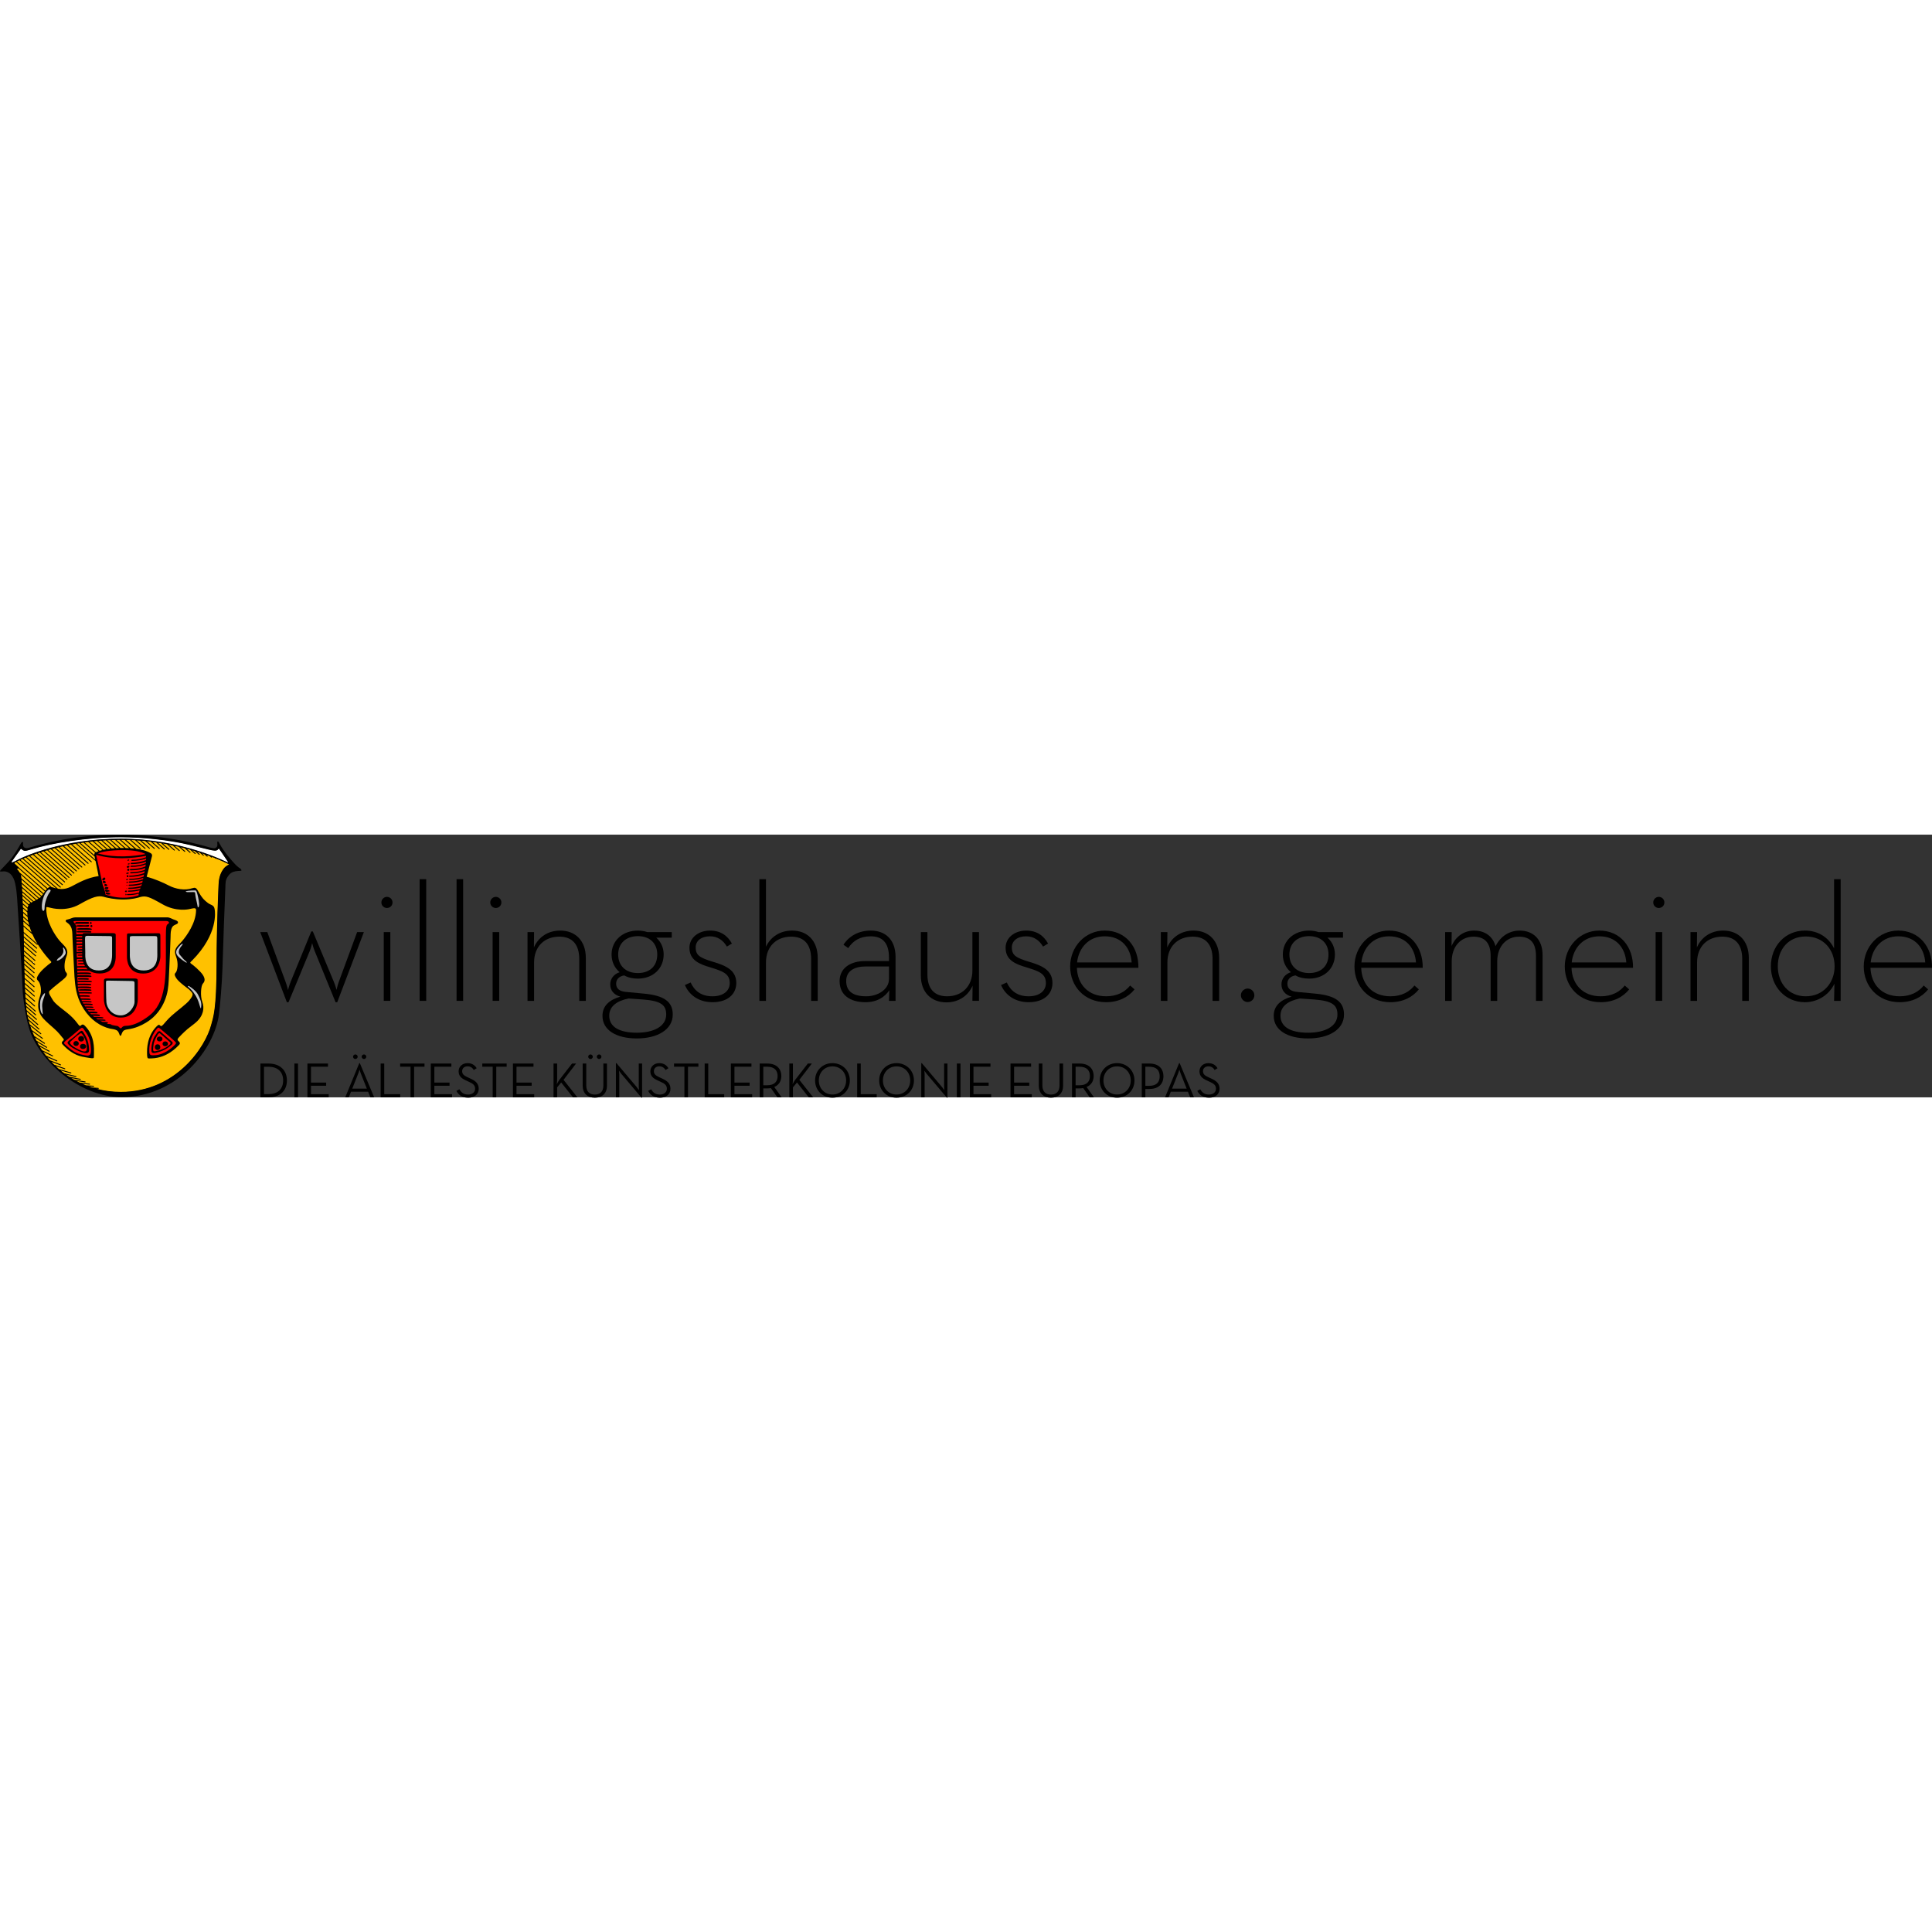 <?xml version="1.0" encoding="UTF-8" standalone="no"?><svg xmlns="http://www.w3.org/2000/svg" height="130" id="ZF_1_Wappen_Neukirchen" preserveAspectRatio="xMidYMid meet" viewBox="0 0 2086.44 283.7" width="130"><rect x="0" y="0" width="2086.44" height="283.7" fill="#333333" stroke="none"/><defs><style>.cls-1,.cls-2,.cls-3,.cls-4,.cls-5,.cls-6{stroke-width:0px;}.cls-2{fill:red;}.cls-3{fill:none;}.cls-4{fill:#fff;}.cls-5{fill:#ffc100;}.cls-6{fill:#c6c6c6;}</style></defs><path class="cls-1" d="m281.24,247.19h8.86c12.19,0,19.76,7.2,19.76,18.26s-7.52,18.26-19.76,18.26h-8.86v-36.51Zm8.59,33.02c10.79,0,15.95-6.07,15.95-14.77s-5.15-14.77-15.95-14.77h-4.73v29.53h4.73Z"/><path class="cls-1" d="m317.91,247.19h3.92v36.51h-3.92v-36.51Z"/><path class="cls-1" d="m331.98,247.19h22.23v3.44h-18.36v17.13h16.38v3.38h-16.38v9.13h19.12v3.44h-22.98v-36.51Z"/><path class="cls-1" d="m387.99,246.81h.64l15.46,36.89h-4.08l-2.47-6.12h-18.47l-2.42,6.12h-3.81l15.14-36.89Zm8.16,27.44l-6.44-16.22c-.7-1.72-1.4-4.35-1.4-4.35,0,0-.75,2.63-1.45,4.35l-6.44,16.22h15.73Zm-14.87-34.42c0-1.4,1.18-2.47,2.47-2.47s2.52,1.07,2.52,2.47-1.18,2.47-2.52,2.47-2.47-1.13-2.47-2.47Zm9.29,0c0-1.4,1.24-2.47,2.52-2.47s2.47,1.07,2.47,2.47-1.18,2.47-2.47,2.47-2.52-1.13-2.52-2.47Z"/><path class="cls-1" d="m411.08,247.19h3.87v33.08h17.24v3.44h-21.1v-36.51Z"/><path class="cls-1" d="m443.35,250.62h-11.22v-3.44h26.31v3.44h-11.22v33.08h-3.87v-33.08Z"/><path class="cls-1" d="m465.21,247.19h22.23v3.44h-18.36v17.13h16.38v3.38h-16.38v9.13h19.12v3.44h-22.98v-36.51Z"/><path class="cls-1" d="m492.92,276.72l3.22-1.72c1.72,3.06,4.24,5.69,9.4,5.69,4.24,0,7.57-2.36,7.57-6.23s-2.31-5.58-6.87-7.62l-2.9-1.34c-5.21-2.36-8.05-4.89-8.05-9.99s4.13-8.75,9.61-8.75c4.89,0,7.95,2.26,9.88,5.48l-3.11,1.93c-1.4-2.25-3.33-3.97-6.77-3.97s-5.8,2.09-5.8,5.21,1.72,4.67,5.8,6.55l2.9,1.34c6.07,2.68,9.18,5.69,9.18,11.17,0,6.01-4.78,9.67-11.33,9.67-6.98,0-10.79-3.54-12.73-7.41Z"/><path class="cls-1" d="m532.07,250.62h-11.22v-3.44h26.31v3.44h-11.22v33.08h-3.87v-33.08Z"/><path class="cls-1" d="m553.92,247.19h22.23v3.44h-18.36v17.13h16.38v3.38h-16.38v9.13h19.12v3.44h-22.98v-36.51Z"/><path class="cls-1" d="m603.97,264.96l13.8-17.77h4.35l-13.53,17.61,14.98,18.9h-4.78l-12.73-16.06-4.4,5.32v10.74h-3.87v-36.51h3.87v17.29c0,1.72-.21,3.81-.32,4.99.8-1.56,1.93-3.6,2.63-4.51Z"/><path class="cls-1" d="m629.26,271.24v-24.06h3.87v23.79c0,6.5,3.54,9.72,9.24,9.72s9.24-3.22,9.24-9.72v-23.79h3.87v24.06c0,8.54-5.69,12.89-13.1,12.89s-13.1-4.35-13.1-12.89Zm5.96-31.41c0-1.4,1.18-2.47,2.47-2.47s2.52,1.07,2.52,2.47-1.18,2.47-2.52,2.47-2.47-1.13-2.47-2.47Zm9.29,0c0-1.4,1.24-2.47,2.52-2.47s2.47,1.07,2.47,2.47-1.18,2.47-2.47,2.47-2.52-1.13-2.52-2.47Z"/><path class="cls-1" d="m670.99,258.3c-1.02-1.24-2.52-3.38-2.52-3.38,0,0,.32,2.58.32,4.13v24.65h-3.65v-36.89h.64l21.8,25.77c1.02,1.24,2.52,3.38,2.52,3.38,0,0-.27-2.58-.27-4.13v-24.65h3.6v36.89h-.64l-21.8-25.77Z"/><path class="cls-1" d="m699.99,276.72l3.22-1.72c1.72,3.06,4.24,5.69,9.4,5.69,4.24,0,7.57-2.36,7.57-6.23s-2.31-5.58-6.87-7.62l-2.9-1.34c-5.21-2.36-8.05-4.89-8.05-9.99s4.13-8.75,9.61-8.75c4.89,0,7.95,2.26,9.88,5.48l-3.11,1.93c-1.4-2.25-3.33-3.97-6.77-3.97s-5.8,2.09-5.8,5.21,1.72,4.67,5.8,6.55l2.9,1.34c6.07,2.68,9.18,5.69,9.18,11.17,0,6.01-4.78,9.67-11.33,9.67-6.98,0-10.79-3.54-12.73-7.41Z"/><path class="cls-1" d="m739.13,250.62h-11.22v-3.44h26.31v3.44h-11.22v33.08h-3.87v-33.08Z"/><path class="cls-1" d="m760.99,247.19h3.87v33.08h17.24v3.44h-21.1v-36.51Z"/><path class="cls-1" d="m789.29,247.19h22.23v3.44h-18.36v17.13h16.38v3.38h-16.38v9.13h19.12v3.44h-22.98v-36.51Z"/><path class="cls-1" d="m844.11,283.7h-4.56l-7.03-9.99c-1.24.21-2.58.32-3.87.32h-4.35v9.67h-3.87v-36.51h8.21c9.99,0,15.14,5.58,15.14,13.48,0,5.48-2.58,9.77-7.62,11.81l7.95,11.22Zm-15.68-13.05c8.27,0,11.33-4.24,11.33-9.99s-3.11-10.04-11.33-10.04h-4.13v20.03h4.13Z"/><path class="cls-1" d="m858.61,264.96l13.8-17.77h4.35l-13.53,17.61,14.98,18.9h-4.78l-12.73-16.06-4.4,5.32v10.74h-3.87v-36.51h3.87v17.29c0,1.72-.21,3.81-.32,4.99.8-1.56,1.93-3.6,2.63-4.51Z"/><path class="cls-1" d="m880.25,265.44c0-11.01,8.38-18.69,18.74-18.69s18.79,7.68,18.79,18.69-8.38,18.69-18.79,18.69-18.74-7.68-18.74-18.69Zm33.51,0c0-8.7-6.23-15.2-14.77-15.2s-14.71,6.5-14.71,15.2,6.23,15.2,14.71,15.2,14.77-6.5,14.77-15.2Z"/><path class="cls-1" d="m925.68,247.19h3.87v33.08h17.24v3.44h-21.1v-36.51Z"/><path class="cls-1" d="m949.47,265.44c0-11.01,8.38-18.69,18.74-18.69s18.79,7.68,18.79,18.69-8.38,18.69-18.79,18.69-18.74-7.68-18.74-18.69Zm33.51,0c0-8.7-6.23-15.2-14.77-15.2s-14.71,6.5-14.71,15.2,6.23,15.2,14.71,15.2,14.77-6.5,14.77-15.2Z"/><path class="cls-1" d="m1000.75,258.3c-1.02-1.24-2.52-3.38-2.52-3.38,0,0,.32,2.58.32,4.13v24.65h-3.65v-36.89h.64l21.8,25.77c1.02,1.24,2.52,3.38,2.52,3.38,0,0-.27-2.58-.27-4.13v-24.65h3.6v36.89h-.64l-21.8-25.77Z"/><path class="cls-1" d="m1033.35,247.19h3.92v36.51h-3.92v-36.51Z"/><path class="cls-1" d="m1047.42,247.19h22.23v3.44h-18.36v17.13h16.38v3.38h-16.38v9.13h19.12v3.44h-22.98v-36.51Z"/><path class="cls-1" d="m1091.29,247.19h22.23v3.44h-18.36v17.13h16.38v3.38h-16.38v9.13h19.12v3.44h-22.98v-36.51Z"/><path class="cls-1" d="m1121.85,271.24v-24.06h3.87v23.79c0,6.5,3.54,9.72,9.24,9.72s9.24-3.22,9.24-9.72v-23.79h3.87v24.06c0,8.54-5.69,12.89-13.1,12.89s-13.1-4.35-13.1-12.89Z"/><path class="cls-1" d="m1181.4,283.7h-4.56l-7.03-9.99c-1.24.21-2.58.32-3.87.32h-4.35v9.67h-3.87v-36.51h8.21c9.99,0,15.14,5.58,15.14,13.48,0,5.48-2.58,9.77-7.62,11.81l7.95,11.22Zm-15.68-13.05c8.27,0,11.33-4.24,11.33-9.99s-3.11-10.04-11.33-10.04h-4.13v20.03h4.13Z"/><path class="cls-1" d="m1187.63,265.44c0-11.01,8.38-18.69,18.74-18.69s18.79,7.68,18.79,18.69-8.38,18.69-18.79,18.69-18.74-7.68-18.74-18.69Zm33.51,0c0-8.7-6.23-15.2-14.77-15.2s-14.71,6.5-14.71,15.2,6.23,15.2,14.71,15.2,14.77-6.5,14.77-15.2Z"/><path class="cls-1" d="m1233.06,247.19h8.27c9.99,0,15.09,5.53,15.09,13.75s-5.1,13.69-15.09,13.69h-4.4v9.07h-3.87v-36.51Zm8.05,24.06c8.22,0,11.28-4.3,11.28-10.31s-3.06-10.31-11.28-10.31h-4.19v20.62h4.19Z"/><path class="cls-1" d="m1273.33,246.81h.64l15.46,36.89h-4.08l-2.47-6.12h-18.47l-2.42,6.12h-3.81l15.14-36.89Zm8.16,27.44l-6.44-16.22c-.7-1.72-1.4-4.35-1.4-4.35,0,0-.75,2.63-1.45,4.35l-6.44,16.22h15.73Z"/><path class="cls-1" d="m1292.99,276.72l3.22-1.72c1.72,3.06,4.24,5.69,9.4,5.69,4.24,0,7.57-2.36,7.57-6.23s-2.31-5.58-6.87-7.62l-2.9-1.34c-5.21-2.36-8.05-4.89-8.05-9.99s4.13-8.75,9.61-8.75c4.89,0,7.95,2.26,9.88,5.48l-3.11,1.93c-1.4-2.25-3.33-3.97-6.77-3.97s-5.8,2.09-5.8,5.21,1.72,4.67,5.8,6.55l2.9,1.34c6.07,2.68,9.18,5.69,9.18,11.17,0,6.01-4.78,9.67-11.33,9.67-6.98,0-10.79-3.54-12.73-7.41Z"/><path class="cls-1" d="m281.02,105.23h7.64l19.66,53.51c1.46,3.82,2.73,9.1,2.73,9.1,0,0,1.27-5.28,2.91-9.1l22.21-54.24h1.64l22.57,54.06c1.64,3.82,3.09,9.1,3.09,9.1,0,0,1.09-5.28,2.55-9.1l19.66-53.33h7.28l-28.76,75.71h-1.82l-22.57-55.33c-1.46-3.46-2.73-8.55-2.73-8.55,0,0-1.09,5.1-2.55,8.55l-22.93,55.33h-1.82l-28.76-75.71Z"/><path class="cls-1" d="m411.88,73.19c0-3.46,2.91-6.01,6.01-6.01s6.01,2.55,6.01,6.01c0,3.64-2.91,6.01-6.01,6.01s-6.01-2.37-6.01-6.01Zm2.55,32.03h7.1v74.26h-7.1v-74.26Z"/><path class="cls-1" d="m453.19,48.08h7.1v131.41h-7.1V48.08Z"/><path class="cls-1" d="m493.05,48.08h7.1v131.41h-7.1V48.08Z"/><path class="cls-1" d="m529.45,73.19c0-3.46,2.91-6.01,6.01-6.01s6.01,2.55,6.01,6.01c0,3.64-2.91,6.01-6.01,6.01s-6.01-2.37-6.01-6.01Zm2.55,32.03h7.1v74.26h-7.1v-74.26Z"/><path class="cls-1" d="m569.67,105.23h7.1l-.18,16.56c4.91-11.28,15.29-18.2,28.39-18.2,16.56,0,27.67,11.1,27.67,29.49v46.41h-7.1v-45.14c0-15.29-7.1-24.21-21.48-24.21-16.02,0-27.3,10.56-27.3,27.85v41.5h-7.1v-74.26Z"/><path class="cls-1" d="m725.46,105.23v6.01h-16.75c5.1,4.55,8.01,10.74,8.01,18.2,0,15.11-11.47,26.03-27.85,26.03-5.64,0-10.56-1.09-14.74-3.46-5.82.91-8.74,4.55-8.74,8.92,0,5.64,4,8.37,10.74,8.92l19.29,1.82c21.48,2,31.12,8.55,31.12,22.57,0,16.38-16.56,25.84-38.77,25.84s-37.13-8.92-37.13-24.39c0-11.28,8.01-17.47,19.29-20.75-7.28-2-10.92-7.1-10.92-13.29s4.19-11.28,10.19-13.1c-5.46-4.55-8.74-11.28-8.74-19.11,0-15.11,12.01-25.85,28.39-25.85,3.46,0,7.1.55,10.19,1.64h26.39Zm-67.52,90.28c0,11.83,10.37,18.38,29.85,18.38,18.02,0,31.67-6.73,31.67-19.66,0-10.19-5.64-14.74-24.93-16.2l-15.65-1.09c-12.01,2.37-20.93,8.01-20.93,18.56Zm51.87-66.07c0-12.01-8.01-19.84-20.93-19.84s-21.29,7.83-21.29,19.84,8.01,20.02,21.29,20.02,20.93-8.01,20.93-20.02Z"/><path class="cls-1" d="m739.65,162.38l6.19-2.73c4,8.74,11.1,14.92,23.66,14.92,11.28,0,18.56-5.64,18.56-14.2,0-10.19-7.1-12.74-20.57-16.93-12.56-3.64-22.93-8.01-22.93-21.29,0-10.92,9.83-18.56,22.2-18.56,11.47,0,18.93,5.46,23.66,14.01l-5.46,3.28c-3.64-6.37-9.65-11.1-18.2-11.1-9.46,0-15.47,4.91-15.47,12.01,0,8.55,4.55,11.28,19.11,15.65,13.47,4,24.75,8.92,24.75,22.75,0,11.83-9.1,20.75-25.66,20.75-15.65,0-25.66-8.55-29.85-18.56Z"/><path class="cls-1" d="m820.1,48.08h7.1v72.98c4.91-10.56,15.11-17.47,28.21-17.47,16.56,0,27.67,11.1,27.67,29.49v46.41h-7.1v-45.14c0-15.29-7.1-24.21-21.48-24.21-16.02,0-27.3,10.56-27.3,27.85v41.5h-7.1V48.08Z"/><path class="cls-1" d="m960.06,132.89c0-16.74-7.64-23.11-19.84-23.11-11.28,0-18.93,4.73-24.21,12.74l-5.1-3.64c6.19-9.65,16.74-15.29,29.49-15.29,15.29,0,26.75,9.28,26.75,28.58v47.32h-7.1l.36-11.47c-4.73,7.1-12.92,12.92-25.66,12.92-16.93,0-28.03-7.83-28.03-22.75s12.92-21.66,27.12-21.66h26.21v-3.64Zm-25.3,9.46c-11.28,0-20.93,4.37-20.93,15.65s7.46,16.56,21.66,16.56c12.38,0,24.57-7.28,24.57-18.75v-13.47h-25.3Z"/><path class="cls-1" d="m994.45,152v-46.78h7.1v45.68c0,15.11,7.1,23.66,21.29,23.66,16.02,0,27.3-10.74,27.3-27.85v-41.5h7.1v74.26h-7.1l.18-16.38c-4.91,11.1-15.11,18.02-28.21,18.02-16.56,0-27.67-10.92-27.67-29.12Z"/><path class="cls-1" d="m1081.08,162.38l6.19-2.73c4,8.74,11.1,14.92,23.66,14.92,11.28,0,18.56-5.64,18.56-14.2,0-10.19-7.1-12.74-20.57-16.93-12.56-3.64-22.93-8.01-22.93-21.29,0-10.92,9.83-18.56,22.2-18.56,11.47,0,18.93,5.46,23.66,14.01l-5.46,3.28c-3.64-6.37-9.65-11.1-18.2-11.1-9.46,0-15.47,4.91-15.47,12.01,0,8.55,4.55,11.28,19.11,15.65,13.47,4,24.75,8.92,24.75,22.75,0,11.83-9.1,20.75-25.66,20.75-15.65,0-25.66-8.55-29.85-18.56Z"/><path class="cls-1" d="m1194.47,174.57c12.38,0,20.57-4.91,26.03-11.65l4.73,4.19c-6.55,8.19-16.93,13.83-30.76,13.83-23.48,0-38.77-17.29-38.77-38.59s16.2-38.77,37.31-38.77c22.57,0,36.77,17.65,36.4,40.22h-66.43c.55,18.02,12.38,30.76,31.49,30.76Zm27.67-36.58c-1.09-15.29-10.56-28.21-29.12-28.21-16.93,0-28.03,12.01-29.85,28.21h58.97Z"/><path class="cls-1" d="m1253.62,105.23h7.1l-.18,16.56c4.91-11.28,15.29-18.2,28.39-18.2,16.56,0,27.67,11.1,27.67,29.49v46.41h-7.1v-45.14c0-15.29-7.1-24.21-21.48-24.21-16.02,0-27.3,10.56-27.3,27.85v41.5h-7.1v-74.26Z"/><path class="cls-1" d="m1340.07,173.48c0-4.19,3.64-7.28,7.28-7.28,3.82,0,7.28,3.09,7.28,7.28s-3.46,7.28-7.28,7.28-7.28-3.28-7.28-7.28Z"/><path class="cls-1" d="m1450.36,105.23v6.01h-16.75c5.1,4.55,8.01,10.74,8.01,18.2,0,15.11-11.47,26.03-27.85,26.03-5.64,0-10.56-1.09-14.74-3.46-5.82.91-8.74,4.55-8.74,8.92,0,5.64,4,8.37,10.74,8.92l19.29,1.82c21.48,2,31.12,8.55,31.12,22.57,0,16.38-16.56,25.84-38.77,25.84s-37.13-8.92-37.13-24.39c0-11.28,8.01-17.47,19.29-20.75-7.28-2-10.92-7.1-10.92-13.29s4.19-11.28,10.19-13.1c-5.46-4.55-8.74-11.28-8.74-19.11,0-15.11,12.01-25.85,28.39-25.85,3.46,0,7.1.55,10.19,1.64h26.39Zm-67.53,90.28c0,11.83,10.38,18.38,29.85,18.38,18.02,0,31.67-6.73,31.67-19.66,0-10.19-5.64-14.74-24.93-16.2l-15.65-1.09c-12.01,2.37-20.93,8.01-20.93,18.56Zm51.87-66.07c0-12.01-8.01-19.84-20.93-19.84s-21.29,7.83-21.29,19.84,8.01,20.02,21.29,20.02,20.93-8.01,20.93-20.02Z"/><path class="cls-1" d="m1501.5,174.57c12.38,0,20.57-4.91,26.03-11.65l4.73,4.19c-6.55,8.19-16.93,13.83-30.76,13.83-23.48,0-38.77-17.29-38.77-38.59s16.2-38.77,37.31-38.77c22.57,0,36.77,17.65,36.4,40.22h-66.43c.55,18.02,12.38,30.76,31.49,30.76Zm27.67-36.58c-1.09-15.29-10.56-28.21-29.12-28.21-16.93,0-28.03,12.01-29.85,28.21h58.97Z"/><path class="cls-1" d="m1560.65,105.23h7.1l-.18,15.11c4.55-10.37,13.29-16.74,24.39-16.74,12.74,0,20.57,7.28,23.12,16.93,5.46-11.1,15.29-16.93,26.03-16.93,15.11,0,24.75,10.01,24.75,26.21v49.69h-7.1v-48.41c0-13.47-5.46-20.93-18.38-20.93s-23.48,9.83-23.48,26.76v42.59h-7.1v-48.41c0-13.47-5.64-20.93-18.56-20.93s-23.48,9.83-23.48,26.76v42.59h-7.1v-74.26Z"/><path class="cls-1" d="m1728.63,174.57c12.38,0,20.57-4.91,26.03-11.65l4.73,4.19c-6.55,8.19-16.93,13.83-30.76,13.83-23.48,0-38.77-17.29-38.77-38.59s16.2-38.77,37.31-38.77c22.57,0,36.77,17.65,36.4,40.22h-66.43c.55,18.02,12.38,30.76,31.49,30.76Zm27.67-36.58c-1.09-15.29-10.56-28.21-29.12-28.21-16.93,0-28.03,12.01-29.85,28.21h58.97Z"/><path class="cls-1" d="m1785.41,73.19c0-3.46,2.91-6.01,6.01-6.01s6.01,2.55,6.01,6.01c0,3.64-2.91,6.01-6.01,6.01s-6.01-2.37-6.01-6.01Zm2.55,32.03h7.1v74.26h-7.1v-74.26Z"/><path class="cls-1" d="m1825.63,105.23h7.1l-.18,16.56c4.91-11.28,15.29-18.2,28.39-18.2,16.56,0,27.67,11.1,27.67,29.49v46.41h-7.1v-45.14c0-15.29-7.1-24.21-21.48-24.21-16.02,0-27.3,10.56-27.3,27.85v41.5h-7.1v-74.26Z"/><path class="cls-1" d="m1912.45,142.17c0-21.84,15.47-38.59,36.76-38.59,15.11,0,26.03,8.19,31.49,19.29V48.08h7.1v131.41h-7.1l.36-18.56c-5.28,11.47-17.47,20.02-31.85,20.02-21.29,0-36.76-16.93-36.76-38.77Zm68.8,0c0-18.38-12.38-32.22-31.12-32.22s-30.21,13.83-30.21,32.22,11.83,32.4,30.21,32.4,31.12-14.01,31.12-32.4Z"/><path class="cls-1" d="m2051.49,174.57c12.38,0,20.57-4.91,26.03-11.65l4.73,4.19c-6.55,8.19-16.93,13.83-30.76,13.83-23.48,0-38.77-17.29-38.77-38.59s16.2-38.77,37.31-38.77c22.57,0,36.77,17.65,36.4,40.22h-66.43c.55,18.02,12.38,30.76,31.49,30.76Zm27.67-36.58c-1.09-15.29-10.56-28.21-29.12-28.21-16.93,0-28.03,12.01-29.85,28.21h58.97Z"/><path class="cls-4" d="m245.68,30.24c-.49-.26-49.96-25.66-115.29-25.66-56.25,0-95.66,15.72-106.4,20.54l-.33.15c-2.33,1.02-4.4,2.11-6.06,2.98-2.25,1.18-3.73,1.96-4.57,1.96-.23,0-.41-.06-.55-.17-.51-.4-.09-.98.45-1.72.17-.24.37-.51.56-.81,1.2-1.84,3.19-4.53,5.11-7.14,1.48-2.01,2.87-3.9,3.77-5.22l.17-.25.35.27c1.78,1.35,2.68,2.02,4.23,2.02,1.38,0,3.29-.51,6.8-1.59,21.2-6.5,59.25-13.07,96.47-13.07,24.62,0,52.41,3.08,74.34,8.25,5.92,1.4,10.62,2.57,14.39,3.52,6.92,1.74,10.73,2.69,13.04,2.69,1.99,0,2.89-.72,3.93-2.13l.22-.3.23.29c1.43,1.8,3.41,4.78,5.32,7.65,1.12,1.68,2.17,3.26,3.06,4.52,1.14,1.62,1.65,2.36,1.45,2.86-.05.13-.19.31-.51.37l-.1.02-.09-.05Z"/><path class="cls-5" d="m130.43,278.06c-41.82,0-72.15-24.38-86.6-47.2-9.43-14.89-13.27-29.41-14.73-36.74-2.46-12.44-3.12-50.66-3.52-73.49-.14-7.91-.91-48.65-2.77-73.73-.26-3.54-1.76-6.6-4.71-9.62l-.28-.28.36-.17c.82-.39,1.75-.9,2.06-1.16-.26-.25-.84-.77-1.5-1.37-1.2-1.09-2.7-2.46-3.05-2.81-.1-.1-.35-.5-.31-.89.03-.23.15-.43.35-.56,3.43-2.22,31.72-15.64,74.31-21.75l1.31-.18c1.24-.17,2.5-.34,3.76-.5l1.33-.16c1.16-.14,2.32-.28,3.49-.4l1.36-.14c1.13-.12,2.26-.23,3.41-.33l1.38-.12c1.06-.09,2.13-.18,3.21-.26l1.4-.11c1.18-.08,2.37-.16,3.56-.23l1.43-.08c1.04-.06,2.09-.11,3.14-.15l1.46-.05c1.29-.05,2.58-.09,3.88-.12l1.49-.03c1.18-.02,2.37-.03,3.56-.04h1.51c1.29,0,2.58.01,3.86.03l1.55.03c1.36.03,2.71.07,4.05.12l1.6.07c1.35.06,2.68.13,4.01.21l1.64.11c1.21.08,2.42.17,3.62.26l1.68.14c1.36.12,2.7.24,4.03.38l1.73.18c1.42.15,2.83.32,4.22.49l1.78.23c1.35.18,2.7.36,4.02.56l1.84.28c1.19.18,2.38.37,3.56.57l1.89.32c1.49.26,2.96.53,4.42.8l1.95.37c1.42.28,2.82.57,4.2.86l2.02.44c1.55.34,3.08.69,4.59,1.05l2.1.51c1.43.35,2.83.7,4.21,1.06l2.18.58c1.28.34,2.54.69,3.77,1.04l2.27.65c.96.28,1.91.56,2.84.85l2.35.72c.99.31,1.97.62,2.93.93l2.44.81c.79.26,1.56.53,2.32.79l2.53.89c1.11.39,2.18.78,3.21,1.17l2.67,1c1.09.42,2.13.82,3.13,1.22.54.23,1.13.47,1.42.58h0s.23.08.23.08c8.74,3.54,13.74,6.17,13.79,6.2l.12.06.03.13c.06.31-.22.46-.9.84-1.14.63-3.26,1.8-5.09,4.21-4.36,5.77-5.13,12.39-5.3,18.1,0,.29-.04,1.14-.1,2.49-1.31,30.76-1.98,57.92-1.98,80.71,0,46.27-3.11,57.26-5.17,64.53-.24.84-.46,1.63-.67,2.43-6.12,23.69-38.09,72.6-97.87,72.6Z"/><path class="cls-2" d="m133.32,15.51c14.09.29,23.48,2.58,25.62,4.58,2.14,2.01-1.18,23.1-2.58,27.76-1.4,4.66-2.81,17.22-5.46,18.4s-9.45,2.73-17.57,2.73-19.04-2.4-20.74-3.49c-1.7-1.09-3.7-15.02-4.73-20.72-1.03-5.7-4.83-17.98-4.65-21.29.18-3.31,2.22-4.36,6.35-5.39,4.13-1.03,19.13-2.69,23.77-2.6Z"/><path class="cls-1" d="m258.86,36.16c-.31-.2-.62-.39-.87-.57-2.85-2.06-5.07-4.7-7.39-7.31-3.36-3.82-6.61-7.71-9.44-11.96-.75-1.13-1.5-2.26-2.22-3.41-.72-1.15-1.3-2.43-2.05-3.55-.16-.31-.31-.61-.46-.92-.24-.51-.66-1.28-1.34-1.08-.78.23-.26,2.89-.33,4.1-.1,1.69-1.46,3.22-3.43,3.22-1.04,0-3.97-.51-7.83-1.7C221.5,12.36,180.94,0,130.39,0S46.15,9.84,30.94,14.29c-1.47.43-4.11.58-5.34-1.06-1.53-2.03-.14-5.09-.95-5.31-.85-.23-1.58.66-2.06,1.57-.23.42-5.44,9.76-9.95,15.66C8.12,31.05,0,38.37,0,39.38c0,1.14,3.64-.25,6.5.54,3.97,1.11,6.14,3.49,7.97,7.06,3.21,6.24,4.07,21.79,4.32,26.53.6,11.39,4.8,70.25,5.54,92.44.51,12.04,3.46,30.63,6.82,42.3,10.11,35.07,54.14,75.22,100.29,75.22,60.37,0,100.31-52.26,105.04-89.54,1.18-9.31,3.22-32.67,3.78-49.79,1.12-34.24,1.84-57.8,3.12-86.87.23-5.27-.2-8.11,3.01-12.59,2.48-3.46,4.74-4.48,8.07-5.13,3.23-.63,6.32-.11,6.32-.97,0-1.1-1-1.82-1.93-2.42ZM12.65,29.81c-.4-.31.31-.99,1.07-2.15,2.13-3.26,6.81-9.33,8.87-12.35,3.49,2.64,3.74,2.92,11.4.57,21.93-6.73,59.98-13.05,96.39-13.05,24.13,0,52.11,3.02,74.28,8.24,26.55,6.25,28.55,8.19,31.66,3.98,2.26,2.84,5.96,8.73,8.37,12.16,1.26,1.8,1.86,2.65,1.12,2.79,0,0-49.26-25.69-115.42-25.69-62.48,0-104.13,19.52-106.85,20.71-5.91,2.6-10,5.5-10.89,4.8Zm129.81-1.5c5.67,0,11.15-.89,15.33-2.44,0,.55,0,1.03-.04,1.65-3.57,1.44-9.66,2.89-15.7,2.89-.39,0-.94.31-.94.7s.31.7.7.7c5.91,0,11.6-.96,15.84-2.63-.04.54-.08.99-.14,1.56-4.14,1.78-9.68,2.81-15.77,2.81-.33,0-.89.38-.89.71s.27.6.6.6c5.94,0,11.66-.98,15.9-2.66-.08.7-.18,1.41-.28,2.13-4.13,1.79-9.97,2.84-16.08,2.84-.39,0-.7.31-.7.7s.31.7.7.7c5.9,0,11.59-.96,15.83-2.63-.11.68-.22,1.37-.34,2.06-4.08,1.6-9.58,2.52-15.31,2.52-.36,0-.65.29-.65.65s.29.65.65.65c5.55,0,10.91-.85,15.05-2.34-.12.69-.22,1.22-.36,1.91-3.02,1.35-9.85,2.87-15.8,2.87-.36,0-.65.29-.65.65s.29.65.65.65c5.74,0,11.28-.91,15.48-2.5-.15.75-.3,1.51-.46,2.25-4.06,1.53-9.42,2.4-15.02,2.4-.33,0-.6.27-.6.6s.27.6.6.6c5.43,0,10.62-.81,14.73-2.24-.12.55-.19.86-.31,1.4-3.68,1.56-9.32,2.52-14.76,2.52-.36,0-.65.29-.65.65s.32.73.68.73c5.24,0,10.29-.85,14.35-2.2-.16.72-.33,1.43-.49,2.12-3.96,1.35-8.91,2.09-14.1,2.09-.36,0-.65.29-.65.65s.29.64.65.65c5.17.19,9.77-.58,13.73-1.81-.05.2-.07.29-.12.49-.19.46-.39.93-.58,1.4-3.82,1.18-8.51,1.95-13.36,1.95-.39,0-.65.2-.65.59s.31.7.7.7c4.56,0,8.87-.41,12.61-1.44-.22.58-.33.87-.53,1.44-2.5.89-8.12,1.88-12.63,1.88-.36,0-.61.15-.61.51s.29.65.65.65c4.29,0,8.44-.51,12.05-1.43-.27.82-.49,1.61-.68,2.35-3.65,1.01-7.81,1.65-12.28,1.65-.33,0-.74.19-.74.52s.27.6.6.6c4.33,0,9.04-.49,12.13-1.63-.11.63-.16,1.37-.16,1.86-2.92.97-8.03,2.54-16.6,2.54s-15.98-2.4-19.08-3.28c-.16-2.49-1.5-6.48-2.99-10.27l-7.13-32.77c9.26,2.73,18.82,3.7,27.65,3.7,10.22,0,19.46-1.28,26.1-2.54.08.47.13.87.17,1.43-4.07,1.59-9.39,2.75-15.11,2.75-.36,0-.82.17-.82.53s.29.65.65.65Zm-91.1,29.55L18.3,28.94c.77-.39,1.68-.83,2.73-1.31l33.06,28.92c-1.04.1-1.89.55-2.72,1.32Zm5.78-.85c-.52-.17-.98-.29-1.42-.37L22.03,27.18c.7-.31,1.44-.64,2.24-.98l36.39,31.83c-1.12-.27-2.29-.6-3.52-1.02Zm5.51,1.43L25.3,25.77c.8-.34,1.66-.68,2.55-1.04l37,32.37c.09.08.21.12.33.12.14,0,.28-.06.38-.17.18-.21.16-.52-.05-.71L28.89,24.31c.83-.33,1.69-.66,2.59-1l35.61,31.15c.09.08.21.12.33.12.14,0,.28-.06.38-.17.18-.21.16-.52-.05-.71l-35.21-30.8c.97-.36,1.97-.72,3.01-1.09l33.92,29.67c.09.08.21.12.33.12.14,0,.28-.06.38-.17.18-.21.16-.52-.05-.71l-33.5-29.3c.95-.33,1.94-.67,2.95-1.01l32.4,28.34c.09.08.21.12.33.12.14,0,.28-.06.38-.17.18-.21.16-.52-.05-.71l-31.96-27.95c.75-.25,1.51-.5,2.29-.74l31.22,27.31c.09.08.21.12.33.12.14,0,.28-.06.38-.17.18-.21.16-.52-.05-.71l-30.77-26.91c.94-.29,1.89-.59,2.86-.89l29.86,26.12c.09.08.21.12.33.12.14,0,.28-.06.38-.17.18-.21.16-.52-.05-.71l-29.38-25.7c.92-.27,1.86-.55,2.81-.82l28.64,25.05c.09.08.21.12.33.12.14,0,.28-.06.38-.17.18-.21.16-.52-.05-.71l-28.15-24.62c.94-.26,1.89-.53,2.86-.79l27.31,23.89c.09.08.21.12.33.12.14,0,.28-.06.38-.17.18-.21.16-.52-.05-.71l-26.81-23.45c1-.27,2.03-.53,3.06-.8l25.91,22.67c.09.08.21.12.33.12.14,0,.28-.06.38-.17.18-.21.16-.52-.05-.71l-25.39-22.21c.95-.24,1.91-.47,2.87-.7l24.88,21.76c.09.08.21.12.33.12.14,0,.28-.06.38-.17.18-.21.16-.52-.05-.71l-24.34-21.29c1.15-.27,2.31-.53,3.49-.8l23.62,20.66c.09.08.21.12.33.12.14,0,.28-.06.38-.17.18-.21.16-.52-.05-.71l-23.06-20.17c1.04-.23,2.1-.45,3.17-.67l22.57,19.75c.09.08.21.12.33.12.14,0,.28-.06.38-.17.18-.21.16-.52-.05-.71l-22-19.25c1.03-.21,2.08-.41,3.14-.61l21.67,18.96c.09.08.21.12.33.12.14,0,.28-.06.38-.17.18-.21.16-.52-.05-.71l-21.08-18.44c1.28-.24,2.58-.47,3.9-.7l21.42,18.74,3.28,16.18c-12.68,1.85-21.84,7.32-28.77,10.91-5.27,2.73-9.67,3.64-15.03,2.74ZM135.67,14.44l-10.01-8.75c1.18-.02,2.36-.03,3.55-.04l10.21,8.93c-1.2-.06-2.45-.11-3.75-.14Zm-1.54-.02c-.37,0-.73,0-1.1,0-.99,0-1.95.01-2.88.03l-9.84-8.61c1.29-.05,2.58-.09,3.88-.12l9.95,8.7Zm-5.46.06c-1.09.03-2.14.08-3.16.13l-9.8-8.57c1.04-.06,2.08-.11,3.13-.15l9.82,8.59Zm-4.59.21c-1.23.08-2.38.18-3.48.29l-9.87-8.63c1.18-.08,2.36-.16,3.55-.23l9.8,8.57Zm-4.84.43c-1.08.12-2.09.26-3.05.4l-10.06-8.8c1.06-.09,2.13-.18,3.21-.26l9.91,8.66Zm-4.34.6c-1.12.19-2.15.39-3.11.6l-10.45-9.14c1.13-.12,2.26-.23,3.41-.33l10.15,8.88Zm-4.31.87c-1.12.27-2.12.55-3,.83l-11.09-9.7c1.15-.14,2.31-.28,3.49-.4l10.6,9.28Zm-4.1,1.19c-1.23.43-2.2.85-2.94,1.21l-12.13-10.61c1.24-.17,2.49-.34,3.76-.5l11.32,9.9Zm-3.8,1.79c-.66.63-.98,1.54-.84,2.47l-14.87-13.01c1.03-.16,2.08-.32,3.13-.47l12.58,11.01Zm-.53,4.07l.68,3.36-19.82-17.33c.88-.15,1.77-.29,2.66-.44l16.47,14.41Zm3.48-3.39c3.95-1.6,12.06-3.55,27.39-3.55,13.06,0,19.48,2.05,23.16,3.7.28.12.52.34.72.64-11.97,2.25-32.21,4.48-51.27-.8Zm35.43-5.57l-10.33-9.03c1.29,0,2.58.02,3.86.04l10.74,9.39c-1.34-.16-2.76-.29-4.27-.4ZM15.89,30.27c.34-.22.83-.5,1.45-.83l33.32,29.15c-.5.56-1.02,1.24-1.59,2.01l-28.48-24.91h0s.02-.07,0-.09c-.28-.28-4.1-3.72-4.69-4.31-.07-.07-.48-.7,0-1.01Zm2.42,6.81s.82-.39,1.48-.77c0,0,0,0,0,0l28.69,25.1c-.45.62-.92,1.29-1.45,2.01l-25.81-22.58c-.8-1.39-1.8-2.63-2.91-3.76Zm4.79,9.8c-.1-1.38-.4-2.62-.82-3.78l24.15,21.13c-.46.62-.96,1.28-1.51,1.97l-21.8-19.07c0-.08-.01-.16-.02-.24Zm.12,1.66l21.07,18.43c-.16.19-.3.38-.47.58,0,0-.54.36-1.39.9l-19-16.62c-.07-1.12-.15-2.22-.22-3.29Zm.31,4.7l18.03,15.77c-.59.37-1.26.78-1.97,1.21l-15.88-13.89c-.06-1.05-.12-2.08-.18-3.09Zm.26,4.49l14.89,13.03c-.72.42-1.46.84-2.19,1.23l-12.53-10.96c-.06-1.11-.12-2.21-.18-3.3Zm.25,4.69l11.51,10.07c-.65.33-1.27.62-1.83.85h0l-9.55-8.36c-.04-.86-.08-1.71-.13-2.56Zm.19,3.95l8.53,7.46c-.67.42-1.19.93-1.59,1.49l-6.81-5.96c-.04-1-.09-2-.13-3Zm.2,4.38l6.25,5.46c-.38.82-.59,1.7-.72,2.54l-5.38-4.71c-.04-1.1-.09-2.2-.14-3.29Zm.19,4.67l5.17,4.53c-.04.33-.07.65-.11.94-.04.3-.1.88-.15,1.71l-4.81-4.2c-.04-.99-.08-1.98-.11-2.97Zm.17,4.35l4.71,4.12c-.01.98.01,2.15.12,3.53l-4.71-4.12c-.04-1.17-.08-2.35-.13-3.54Zm.17,4.91l4.79,4.19c.13,1.17.3,2.45.56,3.84l-5.24-4.58c-.04-1.14-.07-2.29-.11-3.45Zm.16,4.82l5.51,4.82c.25,1.19.57,2.46.94,3.78l-6.35-5.56c-.03-1-.06-2.02-.09-3.04Zm.13,4.4l6.84,5.99c.56,1.81,1.24,3.73,2.06,5.75l-8.79-7.69c-.04-1.32-.07-2.67-.12-4.05Zm.15,5.41l9.65,8.44c1.45,3.28,3.26,6.79,5.53,10.49l-15.03-13.15c-.04-1.83-.09-3.77-.15-5.78Zm215.9-62.28c-4.2,5.56-5.16,11.91-5.35,18.27-.07,2.43-2.08,44.19-2.08,83.21,0,51.53-3.82,59.13-5.83,66.89-6.05,23.44-37.53,72.39-97.6,72.39-9.57,0-18.5-1.26-26.77-3.47l2.45.16s.02,0,.03,0c.26,0,.48-.2.5-.47.02-.28-.19-.51-.47-.53l-6.94-.45c-1.13-.36-2.24-.73-3.34-1.13l5.16.33s.02,0,.03,0c.26,0,.48-.2.5-.47.02-.28-.19-.51-.47-.53l-8.44-.54c-1.29-.51-2.56-1.04-3.81-1.59l7.85.85s.04,0,.05,0c.25,0,.47-.19.5-.45.03-.27-.17-.52-.44-.55l-10.79-1.17c-1.14-.55-2.27-1.12-3.38-1.7l9.21,1.41s.05,0,.08,0c.24,0,.46-.18.49-.42.04-.27-.15-.53-.42-.57l-11.94-1.82c-1.07-.6-2.12-1.23-3.15-1.86l9.78,1.93s.07,0,.1,0c.23,0,.44-.17.49-.4.05-.27-.12-.53-.39-.59l-12.32-2.43c-1.08-.7-2.14-1.41-3.18-2.14l10.51,2.56s.08.01.12.01c.23,0,.43-.15.49-.38.07-.27-.1-.54-.37-.6l-12.88-3.14c-1.32-.98-2.6-1.98-3.84-3l11.02,3.2s.09.02.14.02c.22,0,.42-.14.48-.36.08-.27-.08-.54-.34-.62l-13.19-3.83c-1.15-.99-2.28-2-3.37-3.02l9.64,3.26c.05.02.11.03.16.03.21,0,.4-.13.47-.34.09-.26-.05-.55-.31-.63l-11.66-3.94c-1.05-1.03-2.07-2.07-3.06-3.13l9.81,3.8c.06.02.12.03.18.03.2,0,.39-.12.47-.32.1-.26-.03-.55-.29-.65l-11.71-4.54c-.97-1.08-1.89-2.17-2.79-3.26l10.14,4.45c.07.03.13.04.2.04.19,0,.38-.11.46-.3.11-.25,0-.55-.26-.66l-11.91-5.22c-1.1-1.39-2.14-2.79-3.13-4.19l10.04,4.93c.07.03.15.05.22.05.18,0,.36-.1.45-.28.12-.25.02-.55-.23-.67l-11.65-5.73c-.46-.69-.91-1.38-1.35-2.06-.38-.6-.75-1.21-1.12-1.81l9.92,5.43c.08.04.16.06.24.06.18,0,.35-.09.44-.26.13-.24.04-.55-.2-.68l-11.4-6.23c-.6-1.03-1.17-2.06-1.72-3.08l9.93,6.01c.08.05.17.07.26.07.17,0,.33-.09.43-.24.14-.24.07-.54-.17-.69l-11.34-6.86c-.59-1.14-1.14-2.28-1.67-3.39l10.18,6.78c.08.06.18.08.28.08.16,0,.32-.08.42-.22.15-.23.09-.54-.14-.69l-11.53-7.68c-.72-1.6-1.37-3.17-1.97-4.68l10.65,7.79c.09.06.19.1.29.1.15,0,.31-.07.4-.21.16-.22.11-.54-.11-.7l-11.91-8.71c-.57-1.52-1.08-2.98-1.54-4.37l11.11,8.9c.09.07.2.11.31.11.15,0,.29-.06.39-.19.17-.22.14-.53-.08-.7l-12.3-9.84c-.43-1.38-.81-2.67-1.13-3.86l10.79,9.44c.09.08.21.12.33.12.14,0,.28-.06.38-.17.18-.21.16-.52-.05-.71l-11.91-10.41c-.31-1.2-.56-2.27-.76-3.19l10.74,9.4c.09.08.21.12.33.12.14,0,.28-.06.38-.17.18-.21.16-.52-.05-.71l-11.75-10.27c-.02-.11-.05-.22-.07-.32-.18-.91-.35-1.96-.51-3.13l10.29,9c.09.08.21.12.33.12.14,0,.28-.06.38-.17.18-.21.16-.52-.05-.71l-11.14-9.74c-.12-.97-.23-2-.34-3.11l9.93,8.68c.09.08.21.12.33.12.14,0,.28-.06.38-.17.18-.21.16-.52-.05-.71l-10.72-9.38c-.07-.82-.14-1.67-.21-2.54l9.88,8.65c.09.08.21.12.33.12.14,0,.28-.06.38-.17.18-.21.16-.52-.05-.71l-10.65-9.32c-.09-1.21-.17-2.47-.26-3.76l9.5,8.31c.09.08.21.12.33.12.14,0,.28-.06.38-.17.18-.21.16-.52-.05-.71l-10.24-8.96c-.08-1.33-.15-2.69-.23-4.09l9.81,8.58c.09.08.21.12.33.12.14,0,.28-.06.38-.17.18-.21.16-.52-.05-.71l-10.54-9.22c-.06-1.32-.13-2.67-.19-4.04l9.76,8.54c.09.08.21.12.33.12.14,0,.28-.06.38-.17.18-.21.16-.52-.05-.71l-10.48-9.16c-.05-1.11-.09-2.24-.13-3.38l9.71,8.49c.09.08.21.12.33.12.14,0,.28-.06.38-.17.18-.21.16-.52-.05-.71l-10.42-9.11c-.05-1.35-.09-2.71-.14-4.07l9.9,8.66c.09.08.21.12.33.12.14,0,.28-.06.38-.17.18-.21.16-.52-.05-.71l-10.6-9.27c-.04-1.4-.09-2.81-.13-4.23l10.07,8.81c.09.08.21.12.33.12.14,0,.28-.06.38-.17.18-.21.16-.52-.05-.71l-10.77-9.42c-.03-1.12-.06-2.24-.09-3.35l10.2,8.92c.09.08.21.12.33.12.14,0,.28-.06.38-.17.18-.21.16-.52-.05-.71l-10.89-9.52c-.03-1.27-.06-2.54-.09-3.8l10.32,9.03c.09.08.21.12.33.12.14,0,.28-.06.38-.17.18-.21.16-.52-.05-.71l-11.01-9.63c-.02-1.05-.05-2.1-.07-3.14l10.66,9.32c.09.08.21.12.33.12.14,0,.28-.06.38-.17.18-.21.16-.52-.05-.71l-11.34-9.92c-.03-1.25-.05-2.49-.07-3.71l11.09,9.7c.09.08.21.12.33.12.14,0,.28-.06.38-.17.18-.21.16-.52-.05-.71l-11.77-10.3c-.02-1.13-.04-2.24-.06-3.33l11.44,10.01c.09.08.21.12.33.12.14,0,.28-.06.38-.17.18-.21.16-.52-.05-.71l-12.12-10.6c-.03-1.48-.05-2.93-.08-4.34h0s12.23,10.69,12.23,10.69c.09.08.21.12.33.12.14,0,.28-.06.38-.17.18-.21.16-.52-.05-.71l-12.91-11.29c-.02-.85-.03-1.87-.06-3.08l12.97,11.35c.09.08.21.12.33.12.14,0,.28-.06.38-.17.18-.21.16-.52-.05-.71l-13.66-11.95c-.02-1.1-.05-2.32-.08-3.63l13.63,11.93c.09.08.21.12.33.12.14,0,.28-.06.38-.17.18-.21.16-.52-.05-.71l-14.32-12.53c-.02-1.08-.05-2.22-.08-3.41l14.38,12.57c.09.08.21.12.33.12.14,0,.28-.06.38-.17.11-.12.14-.28.11-.42,3.07,4.98,6.95,10.3,11.87,15.89.26.29,1.62,1.8,2.26,2.44.63.63.84,1.19-.63,2.05-1.46.86-9.81,7.59-12.64,12.16-2.82,4.57-2.02,5.23-.07,7.38,1.95,2.15,3.95,9.79,1.53,16.25-2.42,6.45-3.61,15.65,3.56,23.81,2.61,2.97,9,8.58,11.76,10.95,4.95,4.26,7.86,8.59,8.99,9.77,1.66,1.73,1.89,2.33.94,3.21-.95.87-2.75,2.23-.57,4.39,1.47,1.46,6.48,7.26,14.77,10.99,3.87,1.74,7.57,2.33,13.69,3.34,1.93.32,4.34.58,4.8.13.45-.44.39-1.48.44-5.61.05-4.14.93-18.56-9.82-29.22-2.31-2.28-3.29-1.15-4.2-.42s-1.29,1.2-3.07-1.18c-1.49-1.99-4.3-5.78-8.82-9.8-6.48-5.77-16.38-11.94-19.02-17.16-1.27-2.51-5.14-7.1-2.92-9.25,4.76-4.62,13.74-11.1,16.42-13.8,3.65-3.68,2.16-5.09.88-6.64-1.28-1.55-2.36-8.66.84-16.79,3.2-8.14-2.8-11.31-7.6-17-4.8-5.69-13.97-19.82-14.19-33.8-.05-3.11-.38-2.63,5.21-1.43,0,0,15.9,4.52,30.6-3.85,14.7-8.37,20.15-9.72,26.36-8.13.03,0,.06,0,.09.01.12.05.24.12.37.16,3.29.9,11.1,2.72,20.42,2.72s15.64-1.77,18.39-2.69c6.22-1.59,9.5-.46,24.2,7.91,14.7,8.37,28.27,5.26,28.27,5.26,5.59-1.21,7.88-1.96,7.84,1.15-.22,13.97-10.14,27.47-14.94,33.16-4.8,5.69-9.98,8.28-6.78,16.42,3.2,8.14,1.3,15.83.02,17.37-1.28,1.55-2.41,2.16.41,6.5,2.82,4.35,13.45,11.81,13.45,11.81,3.99,4.41,6.52,4.7.59,11.98-3.49,4.29-12.61,10.8-19.09,16.56-4.52,4.02-7.33,7.78-9.04,9.59-2.15,2.27-2.52,1.81-3.43,1.07-.91-.73-1.31-1.55-3.62.74-10.75,10.66-10.57,24.92-10.51,29.06.05,4.14.38,5.03.83,5.47.46.45,2.44.28,4.39.21,16.59-.58,27.02-12.23,29.18-14.37,2.18-2.16.38-3.52-.57-4.39-.95-.87-1.39-1.88.27-3.61,1.13-1.18,4.71-5.1,9.66-9.37,2.76-2.37,6.22-4.64,9.13-7.22,8.14-7.19,9.21-15.53,6.79-21.99-2.42-6.45-1.41-17.55.54-19.7,1.95-2.15,3.03-4.64.2-9.21-2.82-4.57-11.25-11.47-12.72-12.33-1.46-.87-1.06-1.53-.43-2.16.63-.63,1.27-1.21,1.55-1.49,28.21-28.57,24.63-52.71,24.22-54.98-.41-2.29-.82-3.89-4.53-5.4-3.71-1.51-8-6.32-8-6.32-6.91-8.33-5.67-13.25-11.68-11.23-8.13,2.74-18.08.84-25.04-2.77-6.65-3.44-15.34-7.24-24.18-9.58l5.74-22.26c.31-1.18-.17-2.43-1.21-3.09-2.23-1.42-6.98-3.67-15.8-4.91l-10.97-9.6c1.35.03,2.7.07,4.04.12l11.07,9.68c.09.08.21.12.33.12.14,0,.28-.06.38-.17.18-.21.16-.52-.05-.71l-10.13-8.86c1.34.06,2.68.13,4.01.21l10.57,9.25c.09.08.21.12.33.12.14,0,.28-.06.38-.17.18-.21.16-.52-.05-.71l-9.59-8.38c1.21.08,2.42.17,3.62.26l9.98,8.73c.09.08.21.12.33.12.14,0,.28-.06.38-.17.18-.21.16-.52-.05-.71l-8.96-7.84c1.35.12,2.7.24,4.03.38l9.58,8.38c.09.08.21.12.33.12.14,0,.28-.06.38-.17.18-.21.16-.52-.05-.71l-8.51-7.44c1.42.15,2.82.32,4.22.49l9,7.88c.09.08.21.12.33.12.14,0,.28-.06.38-.17.18-.21.16-.52-.05-.71l-7.88-6.89c1.35.18,2.69.36,4.02.55l8.6,7.53c.09.08.21.12.33.12.14,0,.28-.06.38-.17.18-.21.16-.52-.05-.71l-7.43-6.5c1.19.18,2.38.37,3.55.57l8.08,7.07c.09.08.21.12.33.12.14,0,.28-.06.38-.17.18-.21.16-.52-.05-.71l-6.85-5.99c1.49.26,2.96.53,4.42.8l7.75,6.78c.09.08.21.12.33.12.14,0,.28-.06.38-.17.18-.21.16-.52-.05-.71l-6.46-5.65c1.42.28,2.81.57,4.19.86l6.97,6.1c.09.08.21.12.33.12.14,0,.28-.06.38-.17.18-.21.16-.52-.05-.71l-5.61-4.91c1.55.34,3.08.69,4.58,1.05l6.23,5.45c.09.08.21.12.33.12.14,0,.28-.06.38-.17.18-.21.16-.52-.05-.71l-4.79-4.19c1.42.35,2.83.7,4.2,1.06l5.67,4.96c.09.08.21.12.33.12.14,0,.28-.06.38-.17.18-.21.16-.52-.05-.71l-4.15-3.63c1.28.34,2.53.69,3.77,1.04l5.23,4.58c.09.08.21.12.33.12.14,0,.28-.06.38-.17.18-.21.16-.52-.05-.71l-3.63-3.17c.96.28,1.91.56,2.84.85l4.57,4c.09.08.21.12.33.12.14,0,.28-.06.38-.17.18-.21.16-.52-.05-.71l-2.88-2.52c.99.31,1.97.62,2.92.93l3.73,3.26c.09.08.21.12.33.12.14,0,.28-.06.38-.17.18-.21.16-.52-.05-.71l-1.95-1.7c.79.26,1.55.53,2.31.79l3.12,2.73c.09.08.21.12.33.12.14,0,.28-.06.38-.17.18-.21.16-.52-.05-.71l-1.25-1.09c1.1.39,2.17.78,3.21,1.17l1.99,1.74c.09.08.21.12.33.12.14,0,.28-.06.38-.17.18-.2.16-.51-.04-.7,1.09.42,2.13.82,3.13,1.22l.88.77c.09.08.21.12.33.12.14,0,.28-.06.38-.17.02-.02.03-.05.04-.07,8.83,3.58,13.77,6.19,13.77,6.19.07.35-3.27,1.3-5.93,4.82Z"/><path class="cls-1" d="m137.81,28.15c.69.16,1.68-.26,1.69-.87.01-.61-.83-.4-1.3-.24-.46.16-.76,1.03-.4,1.11Z"/><path class="cls-1" d="m139.37,31.02c-.9-.16-1.75.83-1.35.99,1.06.42,1.38.15,1.85-.25.48-.4.4-.58-.5-.74Z"/><path class="cls-1" d="m139.52,33.77c-.6-.26-1.47.18-2.46.36-.37.07-.25.66.15,1.36.4.7,1.1.24,1.75,0,.65-.24,1.16-1.46.57-1.72Z"/><path class="cls-1" d="m138.41,36.63c-.83.03-.18.85-.94,1.01-.33.07-.2,1.05.64,1.35s.85.03,1.39-.49c.54-.52-.25-1.89-1.09-1.87Z"/><path class="cls-1" d="m136.67,41.37c-.4.04-.65.28-.37.66.28.38.91.37,1.55.3.64-.07,1.43-.29,1.05-1.16s-1.35.11-2.22.2Z"/><path class="cls-1" d="m137.77,43.75c-.78-.36-.75.36-.89.98-.19.86.49,1.3,1.23,1.16.74-.13.7-.95.62-1.31-.08-.36-.19-.47-.97-.83Z"/><path class="cls-1" d="m136.79,48.04c-.58.2-.58.08-.61.61-.02.53.38.44,1.22.38.83-.05.75-.24.77-.81.01-.57-.58-.47-1.38-.19Z"/><path class="cls-1" d="m136.7,51.34c-.79.38.07.89.63.78.56-.11,1.07-.17.63-1.07s-.75.05-1.26.29Z"/><path class="cls-1" d="m137.12,54.34c-.34-.07-.83.39-.56.58.33.22.42.33.82.13.4-.2.08-.65-.26-.71Z"/><path class="cls-1" d="m137.08,57.97c-.22-.01-.62-.02-.52.37.09.36.53.32.68.11s.06-.46-.17-.48Z"/><path class="cls-1" d="m136.16,60.29c-.61-.07-.37.22-.9.53-.9.53.04,1.18.77,1.2.73.03.69-.08.91-.6.23-.52-.17-1.07-.78-1.14Z"/><path class="cls-1" d="m135.95,63.96c-.71-.09-.64.26-.36,1.18.15.5.64.48.85,0,.21-.48.22-1.09-.49-1.18Z"/><path class="cls-1" d="m113.06,48.78c.86-.82,1.06-1.59.09-2.28-.97-.69-.78-.21-2.24.9-.99.75-.45,1.47.13,1.9.58.43,1.16.3,2.01-.52Z"/><path class="cls-1" d="m113.19,52.42c.8-.06,1.1-.34.91-1.4-.19-1.06-1.45-1.1-2.24-1.1-.55,0-1.01.65-.8,1.57.21.91,1.32.99,2.13.93Z"/><path class="cls-1" d="m115.72,54.67c.11-.78-.79-1.32-2.07-1.36-.81-.03-.88.41-.91,1.29-.04.88.5,1.12,1.75,1.1,1.25-.02,1.12-.24,1.23-1.03Z"/><path class="cls-1" d="m115.46,58.87c1.18,0,1.47-.65,1.6-1.45.13-.8-1.64-.87-2.69-.76-.43.04-1.21.39-1.27,1.36-.06.97,1.18.86,2.35.86Z"/><path class="cls-1" d="m115.63,61.93c1.1-.13.71-.48,2-.56,1.29-.07.78-.91-.11-1.29-.9-.37-2.57-.75-3.39-.65-.48.05-.54.26-.63,1.04-.09.78,1.04,1.59,2.14,1.45Z"/><path class="cls-1" d="m114.94,62.45c-1.24-.04-1.04.71-.48,1.51.56.8,2.11.82,3.38.73,1.27-.09,1.47-.5,1.06-1.19-.41-.69-2.15-.98-3.95-1.04Z"/><path class="cls-2" d="m169.39,209.73c1.28-1.44,1.64-1.8,3.34-.42,1.7,1.38,15.49,13.08,16.87,14.71.96,1.13.28,1.87-1.22,3.41-1.55,1.59-9.91,9.96-20.66,10.75-4.58.34-6.2.13-6.43-3.22-1.04-15.11,8.09-25.23,8.09-25.23Z"/><polygon class="cls-4" points="35.79 137.55 36.5 137.73 35.79 138.27 35.79 137.55"/><polyline class="cls-4" points="35.79 138.27 35.79 137.55 36.5 137.73"/><path class="cls-2" d="m130.39,210.6c-1.09,0-1.8-.73-2.42-1.38-.79-.82-1.35-1.33-2.36-1.33h-.16c-.81-.1-19.91-2.44-30.13-15.23-10.22-12.79-12.56-21.98-12.93-31.84-.36-9.49-1.48-53.89-1.48-58.66,0-3.83-1.22-5.21-2.11-6.22l-.24-.27c-.9-1.05-.7-1.92-.5-2.35.6-1.3,2.34-1.41,3.93-1.41h97.11c4.38,0,4.72,2.49,4.72,3.25,0,1.39-1.01,2.05-1.61,2.45-.23.15-.49.32-.56.44l-.09.14c-.37.58-.99,1.56-.99,12.78,0,3.29.01,6.51.03,9.68.15,32.82.27,58.74-16.1,73.88-.61.55-14.83,13.35-28.49,13.35-2.14,0-2.8.75-3.44,1.47-.46.52-1.1,1.24-2.17,1.24Z"/><path class="cls-1" d="m144.8,155.31h-29.43c-3.14,0-3.13,1.49-3.13,2.31v20.32c0,5.03,3.17,19.63,18.14,19.63s18.43-13.71,18.43-19.63v-16.95c0-4.6.64-5.68-4.02-5.68Z"/><path class="cls-1" d="m170.76,106.45c-2.46,0-24.39.26-30.03.26-1.7,0-3.62-.58-3.62,1.61v23.68c0,3.42.82,18.01,17.43,18.01s18.68-14.92,18.68-18.68v-19.28c0-5.11,0-5.59-2.46-5.59Z"/><path class="cls-1" d="m187.49,91.6c-1.65-.53-4.09-2.29-6.89-2.29h-99.01c-2.8,0-4.76,1.17-6.41,1.7-3.08.99-4.21.67-4.21,2.07,0,1.95,3.3,1.97,5.56,6.4,1.66,3.18,1.57,6.86,1.69,10.34.4,11.87,1.2,23.74,1.78,35.6.51,10.45.99,21.16,4.59,31.08.49,1.35,1.04,2.68,1.63,4,0,.09.04.18.12.26,5.08,11.21,13.74,21.13,25.05,26.18,2.36,1.05,4.85,1.96,7.38,2.52,2.38.52,4.88.59,7.1,1.71,1.56.78,2.24,2.34,2.87,3.87.49,1.17.54,2.12,1.35,2.12s.86-.95,1.35-2.12c.64-1.53,1.31-3.09,2.87-3.87,1.01-.51,2.16-.7,3.28-.86,3.96-.55,7.74-1.47,11.46-2.97,6.01-2.42,11.67-5.74,16.45-10.13,3.78-3.46,6.98-7.53,9.5-12,2.08-3.69,3.71-7.63,4.88-11.7,2.13-7.4,2.29-15.12,2.67-22.76.4-8.1.74-16.2,1.07-24.3.21-5.27.47-10.55.58-15.83.08-4.06,0-7.51,1.77-10.7,1.77-3.19,6.28-2.75,6.28-5.14,0-1.41-1.68-2.2-4.76-3.2Zm-105.05,17.65c.14.05.3.09.48.09h5.86c-.01.43-.02.92-.02,1.49-2.14,0-4.99,0-6.28.17-.01-.61-.03-1.19-.04-1.75Zm.07,3.26h6.25v1.44c-1.9,0-4.63,0-6.21.12-.01-.53-.02-1.05-.03-1.56Zm.07,3.24h6c.06,0,.12,0,.18,0v1.77c-1.87,0-4.53,0-6.13.1-.01-.63-.03-1.26-.04-1.87Zm.08,3.32h5.92c.06,0,.12,0,.18,0v1.52c-1.9.02-3.76.07-4.39.24-1.03.26-.79,1.43.4,1.43h3.99v1.38c-1.95.02-3.9.07-4.54.24-1.03.26-.79,1.43.4,1.43h4.15v1.24c-2.22,0-4.7.05-5.44.22-.21.05-.35.14-.46.24-.07-2.74-.13-5.42-.19-7.95Zm.21,8.75c.17.16.45.28.84.28h5.05v1.34c-1.9.01-3.76.06-4.39.18-1.03.2-.79,1.1.4,1.1h3.99v.59c0,.34.02.76.06,1.26-2.02,0-4.55.02-5.82.15-.04-1.64-.08-3.28-.12-4.91Zm.16,6.44h5.99c.06.38.14.79.23,1.21-1.99.01-4,.06-4.66.22-1.03.24-.79,1.32.4,1.32h4.66c.16.56.35,1.14.58,1.72-2.23,0-4.71.04-5.46.19-1.03.2-.79,1.1.4,1.1h5.61c.3.66.65,1.32,1.04,1.97-.1,0-.19,0-.28,0-2.27,0-7.13-.04-8.23.22-.03,0-.04.02-.07.03-.07-2.58-.14-5.27-.21-7.99Zm.24,9.22c.13.04.27.06.43.06h6.7c.81,0,1.67.01,2.5.03.5.64,1.06,1.26,1.68,1.85-1.3-.08-2.72-.09-3.69-.09-1.95,0-5.83-.03-7.57.14-.02-.65-.04-1.31-.05-1.99Zm97.15-46.18c-.58.94-1.3,1.47-1.3,13.67,0,36.8,1.86,66.36-15.61,82.52,0,0-14.26,12.97-27.53,12.97-4.27,0-4.37,2.71-5.6,2.71s-1.97-2.71-4.78-2.71c0,0-2.02-.24-5.08-.97-.03-.74-2.01-.99-3.86-1.06-.55-.17-1.12-.36-1.7-.56.18,0,.28.01.28.01.62,0,1.33.14,1.33-.75s-3.91-.94-5.79-.94c-.04,0-.07,0-.11,0-.94-.41-1.88-.86-2.83-1.36,2.31.02,4.74.11,4.74.11.66,0,1.41.12,1.41-.63s-4.15-.78-6.14-.78c-.87,0-1.63,0-2.31,0-.65-.39-1.3-.81-1.94-1.24,2.89,0,6.47.13,6.47.13.75,0,1.61.13,1.61-.69s-4.72-.86-6.99-.86c-1.15,0-2.17,0-3.03.01-.5-.39-.99-.8-1.47-1.22h.35c2.65,0,5.96.15,5.96.15.69,0,1.47.15,1.47-.82s-4.32-1.02-6.39-1.02c-1.23,0-2.26,0-3.13.04-.37-.38-.74-.77-1.09-1.17h.73c2.59,0,5.81.16,5.81.16.67,0,1.43.16,1.43-.85s-4.21-1.06-6.23-1.06c-1.24,0-2.27,0-3.13.05-.41-.52-.81-1.03-1.19-1.54h1.15c2.35,0,5.28.12,5.28.12.61,0,1.3.12,1.3-.63s-3.83-.78-5.66-.78c-1.19,0-2.18,0-2.98.04-.37-.52-.74-1.03-1.09-1.53h1.13c2.5,0,5.6.12,5.6.12.65,0,1.38.12,1.38-.63s-4.06-.78-6.01-.78c-1.16,0-2.14,0-2.95.03-.36-.54-.69-1.07-1.02-1.6h1.63c2.7,0,6.06.14,6.06.14.7,0,1.5.14,1.5-.75s-4.39-.94-6.5-.94c-1.44,0-2.63-.01-3.58.06-.28-.49-.56-.97-.82-1.45h1.65c2.9,0,6.52.12,6.52.12.75,0,1.61.12,1.61-.63s-4.72-.78-6.99-.78c-1.34,0-2.49,0-3.43.03-.25-.49-.49-.98-.71-1.46h2.03c2.9,0,6.52.13,6.52.13.75,0,1.61.13,1.61-.69s-4.72-.86-6.99-.86c-1.51,0-2.77-.01-3.78.05-.29-.69-.56-1.37-.81-2.05h2.45c2.9,0,6.52.13,6.52.13.75,0,1.61.13,1.61-.69s-4.72-.86-6.99-.86c-1.65,0-3.01-.02-4.05.07-.23-.69-.43-1.38-.62-2.07h5.73c2.9,0,6.52.13,6.52.13.75,0,1.61.13,1.61-.69s-4.72-.86-6.99-.86c-1.82,0-5.31-.02-7.19.09-.35-1.49-.6-2.96-.79-4.44h6.19c2.9,0,6.52.15,6.52.15.75,0,1.61.15,1.61-.82s-4.72-1.02-6.99-1.02c-1.93,0-5.73-.03-7.5.14-.05-.56-.1-1.12-.13-1.68h6.5c2.9,0,6.52.14,6.52.14.75,0,1.61.14,1.61-.75s-4.72-.94-6.99-.94c-2.01,0-6.04-.03-7.71.15,0-.11-.01-.22-.02-.33-.02-.47-.04-1.01-.06-1.63.16.06.34.1.57.1h6.7c2.9,0,6.51.13,6.51.13.75,0,1.61.13,1.61-.69s-4.72-.86-6.99-.86-7.13-.03-8.23.21c-.08.02-.14.05-.2.07-.04-1.3-.09-2.83-.14-4.55.09.02.19.04.3.04h6.7c2.9,0,6.52.16,6.52.16.75,0,1.61.16,1.61-.85s-4.72-1.06-6.99-1.06-7-.04-8.18.24c-.01-.47-.03-.96-.04-1.45h6.67c2.9,0,6.51.17,6.51.17.75,0,1.61.17,1.61-.88s-4.72-1.09-6.99-1.09c-2.07,0-6.3-.04-7.85.19-.02-.66-.04-1.33-.06-2.01h6.39c2.9,0,6.52.15,6.52.15.17,0,.35,0,.52,0,2.63,1.71,6.08,2.83,10.64,2.83,16.61,0,17.43-14.58,17.43-18.01v-23.68c0-1.76-1.58-1.87-3.28-1.87h-30.37c-1.33,0-1.94.15-2.22,1.09-2.43,0-5.61.02-6.47.26-.05.01-.08.04-.12.05-.06-2.83-.09-4.86-.09-5.69,0-1.19-.11-2.18-.29-3.02,1.23.03,2.81.45,4.57.45s2.32-.19,3.75-.19,2.16.19,3.9.19,1.93-.72,1.93-1.25-.16-.99-2.32-.58c-2.16.41-3.69,0-6.81,0s-3.69.17-5.14.58c0,0-.03.02-.08.05-.25-.81-.56-1.46-.89-1.98.42,0,2.71-.09,5.36-.09,3.73,0,8.13.09,8.82.09,1.18,0,1.18-2.01,0-2.01h-12.13c-1.13,0-1.27.05-2.08,1.5,0,0-.11.07-.21.15-.38-.54-.77-.95-1.07-1.3-.93-1.09.21-1.42,2.35-1.42h97.11c2.32,0,3.31.76,3.31,1.83s-1.38,1.21-1.97,2.14Z"/><path class="cls-1" d="m98,96.44c.56,0,1.02-.45,1.02-1.02s-.45-1.02-1.02-1.02-1.02.45-1.02,1.02.45,1.02,1.02,1.02Z"/><path class="cls-1" d="m92.17,100.93c-2.27,0-7.13-.04-8.23.26-1.03.29-.79,1.54.4,1.54h6.7c2.9,0,6.52.17,6.52.17.75,0,1.61.17,1.61-.88s-4.72-1.09-6.99-1.09Z"/><path class="cls-1" d="m91.69,103.94c-2.27,0-7.13-.04-8.23.24-1.03.26-.79,1.43.4,1.43h6.7c2.9,0,6.52.15,6.52.15.75,0,1.61.15,1.61-.82s-4.72-1.02-6.99-1.02Z"/><path class="cls-1" d="m92.78,166.91c-1.94,0-6.11-.04-7.05.22-.88.24-.68,1.32.34,1.32h5.74c2.49,0,5.58.14,5.58.14.64,0,1.38.14,1.38-.75s-4.04-.94-5.99-.94Z"/><path class="cls-1" d="m90.72,154.86c-1.67,0-5.26-.04-6.08.24-.76.26-.58,1.39.29,1.39h4.95c2.14,0,4.81.15,4.81.15.55,0,1.19.15,1.19-.79s-3.49-.99-5.16-.99Z"/><path class="cls-1" d="m98.68,97.62c-.6,0-1.09.49-1.09,1.09s.49,1.09,1.09,1.09,1.09-.49,1.09-1.09-.49-1.09-1.09-1.09Z"/><path class="cls-3" d="m233.42,26.09c-.1.11-.24.17-.38.17-.12,0-.23-.04-.33-.12l-.9-.79c-1-.4-2.04-.8-3.12-1.22h.01c.21.19.23.51.05.72-.1.11-.24.17-.38.17-.12,0-.23-.04-.33-.12l-2.02-1.77c-1.04-.38-2.11-.77-3.21-1.16l1.27,1.11c.21.18.23.5.05.71-.1.11-.24.17-.38.17-.12,0-.23-.04-.33-.12l-3.14-2.75c-.76-.26-1.53-.52-2.31-.79l1.97,1.73c.21.18.23.5.05.71-.1.11-.24.17-.38.17-.12,0-.23-.04-.33-.12l-3.75-3.28c-.95-.31-1.93-.62-2.92-.93l2.91,2.54c.21.18.23.5.05.71-.1.11-.24.17-.38.17-.12,0-.23-.04-.33-.12l-4.6-4.02c-.93-.28-1.88-.57-2.84-.85l3.65,3.19c.21.18.23.5.05.71-.1.11-.24.17-.38.17-.12,0-.23-.04-.33-.12l-5.26-4.6c-1.23-.35-2.49-.7-3.77-1.04l4.17,3.65c.21.18.23.5.05.71-.1.11-.24.17-.38.17-.12,0-.23-.04-.33-.12l-5.69-4.98c-1.38-.36-2.78-.71-4.2-1.06l4.81,4.21c.21.18.23.5.05.71-.1.11-.24.17-.38.17-.12,0-.23-.04-.33-.12l-6.25-5.47c-1.5-.36-3.03-.71-4.58-1.05l5.63,4.93c.21.18.23.5.05.71-.1.11-.24.17-.38.17-.12,0-.23-.04-.33-.12l-6.99-6.12c-1.38-.29-2.78-.58-4.19-.86l6.48,5.67c.21.18.23.5.05.71-.1.11-.24.17-.38.17-.12,0-.23-.04-.33-.12l-7.77-6.8c-1.45-.28-2.93-.54-4.41-.8l6.87,6.01c.21.18.23.5.05.71-.1.11-.24.17-.38.17-.12,0-.23-.04-.33-.12l-8.1-7.09c-1.17-.2-2.36-.38-3.55-.56l7.45,6.51c.21.18.23.5.05.71-.1.11-.24.17-.38.17-.12,0-.23-.04-.33-.12l-8.62-7.54c-1.33-.19-2.67-.38-4.02-.55l7.9,6.91c.21.18.23.5.05.71-.1.11-.24.17-.38.17-.12,0-.23-.04-.33-.12l-9.02-7.89c-1.39-.17-2.8-.34-4.22-.49l8.53,7.46c.21.18.23.5.05.71-.1.11-.24.17-.38.17-.12,0-.23-.04-.33-.12l-9.6-8.39c-1.33-.14-2.68-.26-4.03-.38l8.98,7.85c.21.18.23.5.05.71-.1.11-.24.17-.38.17-.12,0-.23-.04-.33-.12l-10-8.75c-1.2-.1-2.4-.18-3.62-.26l9.6,8.4c.21.18.23.5.05.71-.1.11-.24.17-.38.17-.12,0-.23-.04-.33-.12l-10.59-9.26c-1.33-.08-2.66-.15-4.01-.21l10.15,8.88c.21.18.23.5.05.71-.1.11-.24.17-.38.17-.12,0-.23-.04-.33-.12l-11.09-9.7c-1.34-.05-2.69-.09-4.04-.12l11.8,10.32c.21.18.23.5.05.71-.1.11-.24.17-.38.17-.12,0-.23-.04-.33-.12l-12.69-11.1c-1.28-.02-2.56-.04-3.86-.04l11.17,9.77c.21.18.23.5.05.71-.1.11-.24.17-.38.17-.12,0-.23-.04-.33-.12l-12.03-10.52c-1.19,0-2.38.02-3.55.04l11.12,9.73c.21.18.23.5.05.71-.1.11-.24.17-.38.17-.12,0-.23-.04-.33-.12l-11.95-10.45c-1.3.03-2.59.07-3.88.12l11.06,9.67c.21.18.23.5.05.71-.1.11-.24.17-.38.17-.12,0-.23-.04-.33-.12l-11.86-10.37c-1.05.04-2.09.1-3.13.15l11.68,10.22c.21.18.23.5.05.71-.1.11-.24.17-.38.17-.12,0-.23-.04-.33-.12l-12.45-10.89c-1.19.07-2.38.14-3.55.23l12.31,10.76c.21.18.23.5.05.71-.1.11-.24.17-.38.17-.12,0-.23-.04-.33-.12l-13.05-11.41c-1.07.08-2.14.17-3.21.26l12.14,10.62c.21.18.23.5.05.71-.1.11-.24.17-.38.17-.12,0-.23-.04-.33-.12l-12.86-11.25c-1.14.11-2.28.22-3.41.33l12.86,11.25c.21.18.23.5.05.71-.1.11-.24.17-.38.17-.12,0-.23-.04-.33-.12l-13.56-11.86c-1.17.13-2.33.26-3.49.4l13.74,12.02c.21.18.23.5.05.71-.1.11-.24.17-.38.17-.12,0-.23-.04-.33-.12l-14.41-12.61c-1.26.16-2.52.33-3.76.5l15.55,13.6c.21.18.23.5.05.71-.1.11-.24.17-.38.17-.12,0-.23-.04-.33-.12l-16.2-14.17C49.18,14.43,20.42,27.34,15.89,30.27c-.48.31-.07.94,0,1.01.59.59,4.41,4.03,4.69,4.31s-2.28,1.49-2.28,1.49c2.5,2.55,4.48,5.62,4.79,9.8,1.86,25.1,2.64,66.05,2.77,73.75.43,24.93,1.12,61.35,3.51,73.44.99,4.99,4.52,20.58,14.69,36.65,14.45,22.83,44.3,47.06,86.36,47.06,60.07,0,91.54-48.95,97.6-72.39,2-7.76,5.83-15.36,5.83-66.89,0-39.01,2.01-80.77,2.08-83.21.19-6.36,1.15-12.71,5.35-18.27,2.66-3.53,6-4.48,5.93-4.82,0,0-4.94-2.61-13.76-6.19-.02.03-.02.06-.05.08Z"/><path class="cls-6" d="m203.02,60.67c3.44-.41,5.12-.43,6.98-.44s1.81.07,2.5,1.88,2.33,8.55,2.53,12.49c.21,3.93-1.36,4.56-1.54,3.35-.48-3.32-2.05-9.13-2.46-12.25s.07-3.66-2.05-3.69c-2.12-.03-5.27.17-6.81.03-1.54-.14-2.85-.92.86-1.37Z"/><path class="cls-6" d="m194.69,119.46c1.85-1.93,4.21-2.58,1.29.81-2.92,3.39-3.72,7.05-1.94,9.27,2.58,3.21,4.91,5.85,6.42,6.94s1.67,2.4.18,1.46-7-4.44-9.24-7.6c-2.24-3.16-.7-6.32.85-8.12,1.55-1.8,1.66-1.95,2.44-2.77Z"/><path class="cls-6" d="m213.61,172.36c4.69,8.64,3.78,11.46,3.63,13.4-.16,1.94-.31,2.98-1.32-.35-1.01-3.33-1.86-6.98-4.73-11.7-2.87-4.73-5.83-7.48-7.38-8.82s-.82-1.97.57-1.18c1.39.78,7.07,4.7,9.22,8.66Z"/><ellipse class="cls-1" cx="172.41" cy="220.66" rx="3.03" ry="2.66" transform="translate(-14.06 11.74) rotate(-3.75)"/><ellipse class="cls-1" cx="178.47" cy="225.88" rx="2.92" ry="2.6"/><ellipse class="cls-1" cx="170.18" cy="229.47" rx="2.92" ry="3.09"/><path class="cls-6" d="m50.73,60.87c1.94-2.11,3.04-1.69,3.47-1.35s1.18.68-.93,3.34c-2.11,2.66-5.3,11.31-5.11,16.06.18,4.75-2.94,4.79-3-1.01-.06-5.8,2.12-13.27,5.58-17.03Z"/><path class="cls-6" d="m68.26,123.86c-.48-1.71-.15-2.7.82-1.43s2.48,4.55,1.61,6.34c-.88,1.79-3.51,5.24-7.33,6.88s-1.24-1.7.21-2.58c1.45-.88,6-4.51,4.7-9.21Z"/><path class="cls-6" d="m43.4,180.34c.51-4.37,2.8-7.14,3.94-8.39,1.14-1.25,1.7-1.04,1.01,1.32-.69,2.36-3.09,7.28-2.81,12.17.41,7.19,1.35,10.3-.49,7.56-1.84-2.74-2.12-8.67-1.65-12.66Z"/><path class="cls-6" d="m92.1,127.91c0-2.55-.27-10.56-.27-14.34,0-3.78.21-4.32,2.67-4.32s19.41.29,23.73.29c2.82,0,2.82.69,2.82,2.48,0,1.79-.04,13.46,0,16.21.05,3.59.64,18.46-14.23,18.46-16.2,0-14.72-16.24-14.72-18.78Z"/><path class="cls-6" d="m155.17,146.69c-16.2,0-14.94-15.71-14.94-18.46v-16.21c0-1.79,0-2.48,2.82-2.48h24.17c2.47,0,2.67.53,2.67,4.32v14.06c0,2.55,1.48,18.78-14.72,18.78Z"/><path class="cls-6" d="m145.3,162.01v18.84c0,4.52-5.91,14.34-14.91,14.34-10.33,0-15.08-9.09-15.45-14.02-.38-5.02-.48-18.84-.48-21.1s.13-2.43,2.71-2.43c4.39,0,21.55.41,24.91.41s3.23.8,3.23,3.96Z"/><path class="cls-2" d="m86.41,209.81c2-1.69,2.85-1.44,3.88,0,5.26,7.35,7.33,10.64,7.9,21.19.1,1.84.2,5.49-1.01,6.65s-2.67,1.14-5.3.64c-7.57-1.44-11.68-2.68-20.65-10.9-2.03-1.86-3.28-2.21.01-4.95,3.3-2.75,15.16-12.63,15.16-12.63Z"/><ellipse class="cls-1" cx="82.19" cy="225.55" rx="2.88" ry="2.66"/><ellipse class="cls-1" cx="87.63" cy="220.45" rx="3.13" ry="2.97"/><ellipse class="cls-1" cx="89.68" cy="228.71" rx="3.27" ry="2.79"/><path class="cls-1" d="m95.93,228.39c.14,1.36.49,4.39.07,5.79-1.59,5.32-17.04-3.04-19.77-5.48-1.14-.93-2.27-1.96-3.1-3.25-.24-.36-.18-1.21.07-1.61,1.47-2.03,4.25-3.39,6.11-5.01,1.93-1.43,4.7-4.34,6.54-5.82,1.06-.8,2.74-2.09,3.75-.21,0,0,5.45,7.02,6.34,15.58Zm-9.67-13.38s-3.33,2.35-3.33,2.35c-2.47,2.28-4.76,4.05-7.2,6.52-.35.35-.16,1.31.1,1.8,2.38,3.12,5.33,4.35,8.76,6.21,2.25,1.02,7.92,4.22,8.99.66.36-1.22.05-3.99-.09-5.32-.59-5.37-3.07-9.68-4.53-11.55-1.45-1.87-1.72-1.45-2.7-.67Z"/><path class="cls-1" d="m165.86,235.83c-.98-.07-2.18-.57-2.29-1.76-.37-4.27.32-8.92,2.27-13.99.9-2.33,2.59-4.33,3.99-6.4.24-.36.51-.72.88-.96.64-.41,1.64-.77,2.21-.29,3.15,2.65,9.8,8.48,13.1,11.44.76.68.48,2.03-.28,2.75-2.93,2.78-6.58,5.08-10.29,6.7-1.98.86-4.05,1.54-6.16,2.01-.85.19-2.27.59-3.43.5Zm4.67-20.13c-1.51,2.47-3,4.93-3.86,7.7-.6,1.93-.81,2.39-.99,4.4-.36,3.95-1.12,6.46,1.89,6.14,1.45-.16,5.1-1.14,6.5-1.71,2.62-1.06,5.07-2.22,7.32-3.92,1.02-.76,1.37-1.09,2.3-1.95.28-.26.73-1.51.29-1.9-3.29-2.95-8.08-7.16-11.21-9.83-.82-.7-1.92.54-2.25,1.07Z"/></svg>
